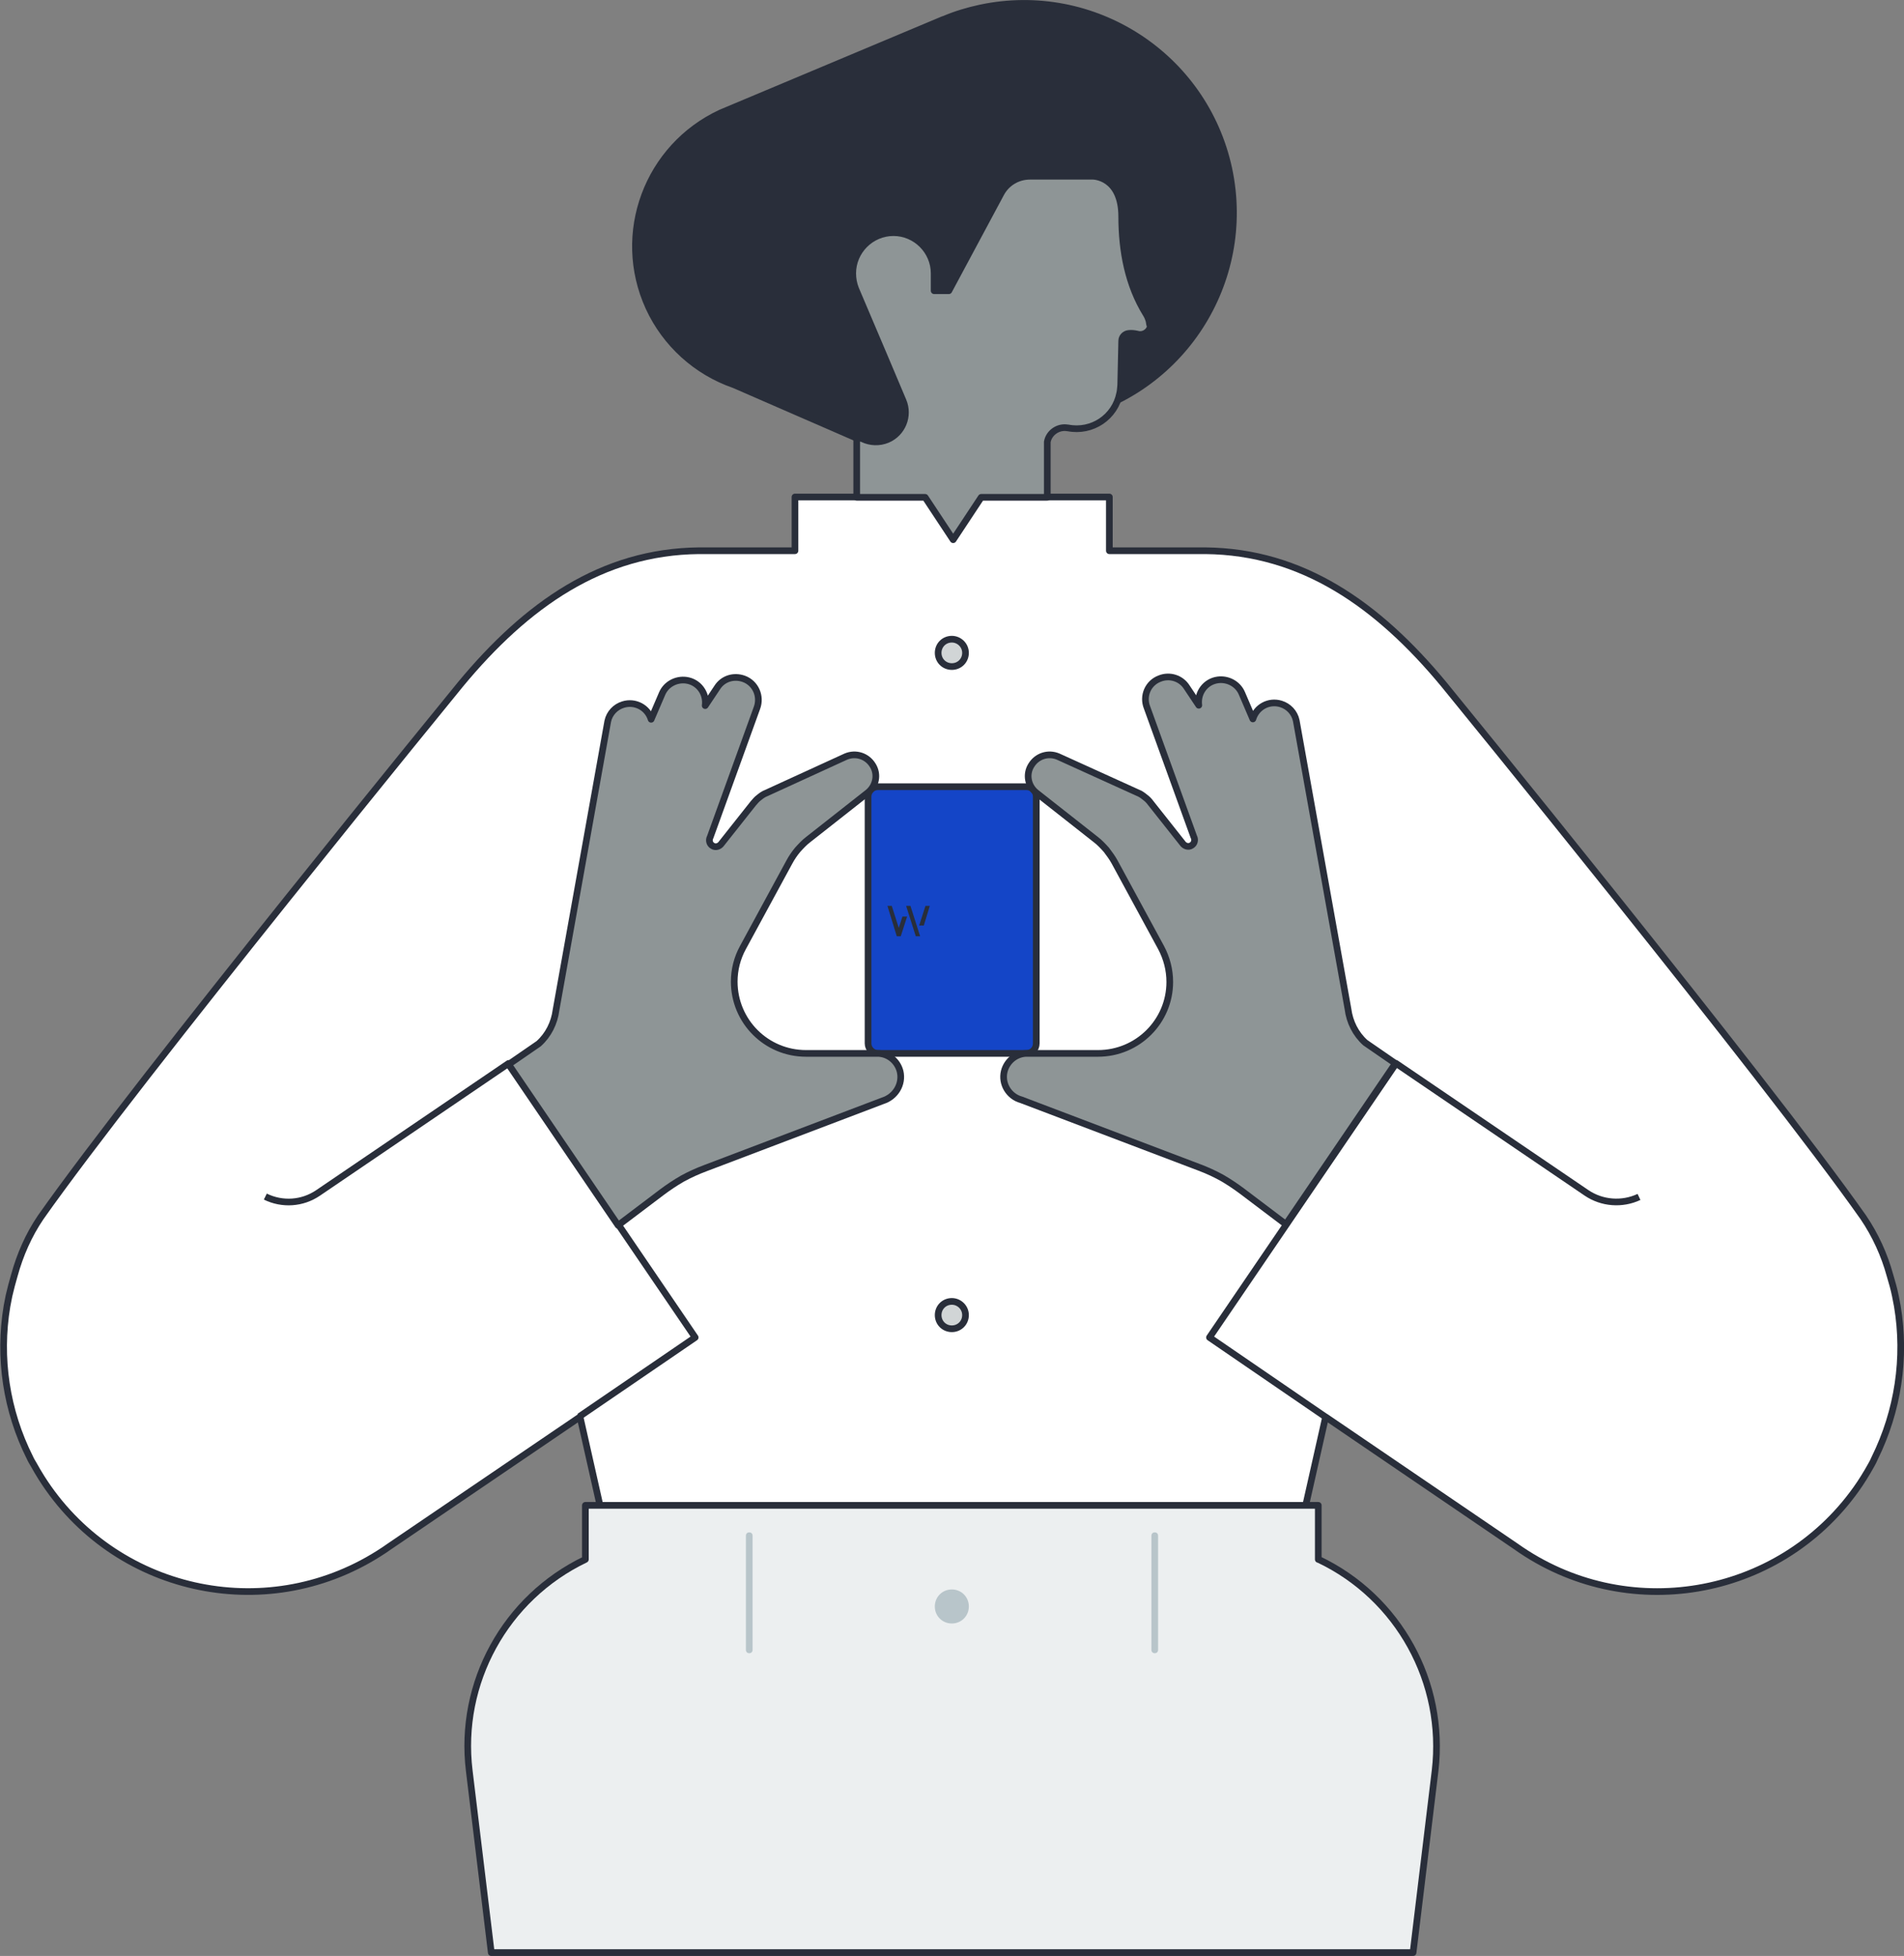 <?xml version="1.0" encoding="utf-8"?>
<!-- Generator: Adobe Illustrator 24.3.0, SVG Export Plug-In . SVG Version: 6.00 Build 0)  -->
<svg version="1.1" id="Layer_1" xmlns="http://www.w3.org/2000/svg" xmlns:xlink="http://www.w3.org/1999/xlink" x="0px" y="0px"
	 viewBox="0 0 570.5 586" style="enable-background:new 0 0 570.5 586;" xml:space="preserve">
<rect x="0" y="0" width="570.5" height="586" fill="#808080" stroke="none"/>
<style type="text/css">
	.st0{fill:#292E3A;stroke:#292E3A;stroke-width:2;stroke-linejoin:round;}
	.st1{fill:#FFFFFF;stroke:#292E3A;stroke-width:2;stroke-linejoin:round;}
	.st2{fill:#ECEFF0;stroke:#292E3A;stroke-width:2;stroke-linejoin:round;}
	.st3{fill:#8E9596;stroke:#292E3A;stroke-width:2;stroke-linejoin:round;}
	.st4{fill:#1445C7;stroke:#292E3A;stroke-width:2;stroke-miterlimit:10;}
	.st5{fill:#292E3A;}
	.st6{fill:#D1D5D6;stroke:#292E3A;stroke-width:2;stroke-linejoin:round;}
	.st7{fill:#B8C5CA;stroke:#B8C5CA;stroke-width:2;stroke-miterlimit:10;}
	.st8{fill:#B8C5CA;}
	.st9{fill:none;stroke:#292E3A;stroke-width:2;stroke-linejoin:round;}
	.st10{fill:#8E9596;stroke:#292E3A;stroke-width:2;stroke-linecap:round;stroke-linejoin:round;}
</style>
<g id="Layer_2_1_">
	<g id="Layer_1-2">
		<path class="st0" d="M287.5,125.1H320c33.9-7.3,55.4-40.6,48.2-74.5c-7.3-33.9-40.6-55.4-74.5-48.2c-3.7,0.8-7.4,1.9-10.9,3.4l0,0
			h-0.1l-66.7,28l0,0C194,44,184.3,70,194.4,92.1c5,10.9,14.3,19.3,25.6,23.2l36.5,15.9l31.1,11.4L287.5,125.1z"/>
		<path class="st1" d="M568.5,391.3c-0.2-1-0.4-2-0.6-3.1c-0.4-2-1-4.1-1.6-6.1c-1.7-6.2-4.4-12.1-8-17.4
			C529.1,323.2,432.6,205,432.6,205c-19.8-23.9-42.4-39.7-71.4-40h-28.8v-16.1h-94.2V165h-28.8c-29,0.3-51.6,16.1-71.4,40
			c0,0-96.6,118.2-125.8,159.7c-3.6,5.3-6.2,11.2-7.9,17.4c-0.6,2-1.1,4-1.6,6.1c-0.2,1-0.4,2-0.6,3.1c-2.6,15.5-0.2,31.4,6.9,45.5
			c0.3,0.7,0.7,1.3,1.1,2c0.7,1.3,1.5,2.6,2.3,3.9c21.6,34.2,66.8,44.4,101,22.8c1.1-0.7,2.2-1.4,3.3-2.2l57.1-38.8l15.6,69.3h192.2
			l15.6-69.3l57,38.8c32.9,23.4,78.6,15.7,102-17.2c0.8-1.1,1.5-2.2,2.2-3.3c0.8-1.3,1.6-2.6,2.3-3.9c0.4-0.7,0.7-1.3,1-2
			C568.7,422.7,571.1,406.8,568.5,391.3z"/>
		<path class="st2" d="M395.1,467.2H395V451H175.4v16.2c-24,11.5-38,37-34.8,63.3l6.6,54.5h276.2l6.6-54.5
			C433.1,504.1,419.1,478.6,395.1,467.2z"/>
		<path class="st3" d="M344.3,96.2c-0.2-0.7-0.5-1.5-0.9-2.1c-5.4-8.7-7.3-19-7.3-29.2c0-12.1-8.6-12.1-8.6-12.1h-18.9
			c-3.7,0-7,2-8.7,5.2l-15.6,29.1h-4.4v-5.2c0-6.7-5.5-12.2-12.2-12.2c-6.7,0-12.2,5.5-12.2,12.2c0,1.6,0.3,3.2,0.9,4.7l8.2,19.3
			l6,14.2c1.9,4.5-0.2,9.7-4.7,11.6c-2.4,1-5.1,0.9-7.4-0.2l-1.8-0.7v18.2h20.5l8.4,12.7l8.4-12.7h19.8v-16.6
			c0.5-2.8,3.3-4.7,6.1-4.2c0,0,0,0,0.1,0c7.2,1.4,14.1-3.2,15.5-10.4c0.2-0.8,0.2-1.6,0.3-2.4c0.1-4.4,0.2-8.9,0.3-13.3
			c0-1.1,0.9-2.1,2.1-2.2c0.9-0.1,1.7,0,2.6,0.2c1.7,0.5,3.5-0.6,3.9-2.3C344.4,97.3,344.4,96.7,344.3,96.2L344.3,96.2z"/>
		<path class="st4" d="M260.1,312.6v-73.9c0-1.7,1.3-3,3-3h44.4c1.7,0,3,1.3,3,3v73.9c0,1.7-1.3,3-3,3h-44.4
			C261.4,315.6,260.1,314.2,260.1,312.6"/>
		<polygon class="st5" points="277.3,271.4 275.4,277.3 276.8,277.3 278.6,271.4 		"/>
		<polygon class="st5" points="271.5,271.4 274.4,280.5 275.7,280.5 272.8,271.4 		"/>
		<polygon class="st5" points="269.3,278 267.2,271.4 265.9,271.4 268.7,280.5 269.9,280.5 271.8,274.6 270.4,274.6 		"/>
		<path class="st6" d="M289.3,195.6c0,2.3-1.8,4.1-4.1,4.1c-2.3,0-4.1-1.8-4.1-4.1c0-2.3,1.8-4.1,4.1-4.1l0,0
			C287.4,191.5,289.3,193.3,289.3,195.6z"/>
		<path class="st6" d="M289.3,394c0,2.3-1.8,4.1-4.1,4.1s-4.1-1.8-4.1-4.1s1.8-4.1,4.1-4.1h0C287.4,389.9,289.3,391.7,289.3,394z"/>
		<path class="st7" d="M289.3,481.3c0,2.3-1.8,4.1-4.1,4.1s-4.1-1.8-4.1-4.1s1.8-4.1,4.1-4.1h0C287.5,477.2,289.3,479,289.3,481.3z"
			/>
		<path class="st8" d="M223.5,460.1v34.2c0,0.6,0.4,1,1,1s1-0.4,1-1v-34.2c0-0.6-0.4-1-1-1S223.5,459.5,223.5,460.1z"/>
		<path class="st8" d="M345,460.1v34.2c0,0.6,0.4,1,1,1s1-0.4,1-1v-34.2c0-0.6-0.4-1-1-1S345,459.5,345,460.1z"/>
		<path class="st9" d="M173.6,424.4l34.7-23.7l-55.9-82.1l-57.1,38.8c-4.7,3.2-10.7,3.6-15.8,1.1"/>
		<path class="st10" d="M269.7,321c-0.8-3.2-3.7-5.5-7-5.4h-21.2c-11.9,0-21.5-9.6-21.5-21.5c0-3.6,0.9-7.1,2.6-10.2l13.9-25.6
			c0.7-1.3,1.5-2.5,2.5-3.7c1-1.1,2-2.2,3.2-3.1l17.8-14c2.5-2,3.2-5.5,1.5-8.2c-1.7-2.8-5.1-3.9-8.1-2.6l-23.8,10.9
			c-0.8,0.3-1.5,0.8-2.1,1.3c-0.7,0.5-1.2,1.1-1.8,1.8l-9.5,12c-0.6,0.9-1.8,1.3-2.7,0.7c-0.9-0.5-1.2-1.7-0.7-2.6l14-38.7
			c1.3-3.5-0.4-7.4-3.9-8.7c-3-1.1-6.3-0.1-8,2.6l-3.6,5.4c0.5-3.7-2-7.1-5.7-7.6c-3-0.4-6,1.2-7.2,4l-3.3,7.7
			c-1.1-3.6-4.9-5.5-8.4-4.4c-2.3,0.7-4.1,2.6-4.6,5l-15.5,86.5c-0.5,3.9-2.3,7.5-5.2,10.1l-9,6.2l32.8,48.2l13.1-9.9
			c2-1.5,4.1-2.9,6.2-4.1c2.2-1.2,4.4-2.2,6.8-3.1l53.2-20.2C268.3,328.6,270.6,324.8,269.7,321C269.7,321.1,269.7,321,269.7,321z"
			/>
		<path class="st9" d="M397,424.4l-34.6-23.7l55.9-82.1l57.1,38.8c4.6,3.1,10.6,3.6,15.7,1.2"/>
		<path class="st10" d="M300.9,321c0.8-3.2,3.7-5.5,7-5.4h21.1c11.9,0,21.5-9.6,21.5-21.4c0-3.6-0.9-7.1-2.6-10.3l-13.9-25.6
			c-0.7-1.3-1.6-2.5-2.5-3.7c-1-1.1-2-2.2-3.2-3.1l-17.8-14c-2.5-2-3.2-5.5-1.5-8.2c1.7-2.8,5.1-3.9,8.1-2.6l23.8,10.8
			c0.8,0.3,1.5,0.8,2.1,1.3c0.7,0.5,1.3,1.1,1.8,1.8l9.5,12c0.6,0.9,1.8,1.3,2.7,0.7c0.9-0.5,1.2-1.7,0.7-2.6l-14-38.7
			c-1.4-3.5,0.3-7.4,3.8-8.7c3-1.2,6.4-0.1,8.1,2.6l3.6,5.4c-0.5-3.7,2-7.1,5.7-7.6c3-0.4,6,1.2,7.2,4l3.3,7.7
			c1.1-3.6,4.8-5.6,8.4-4.5c2.3,0.7,4.1,2.6,4.6,5l15.5,86.4c0.5,3.9,2.3,7.5,5.2,10.1l9,6.2l-32.8,48.2l-13.1-9.9
			c-2-1.5-4.1-2.9-6.2-4.1c-2.2-1.2-4.4-2.2-6.8-3.1L306,329.5C302.3,328.5,300,324.7,300.9,321z"/>
	</g>
</g>
</svg>
